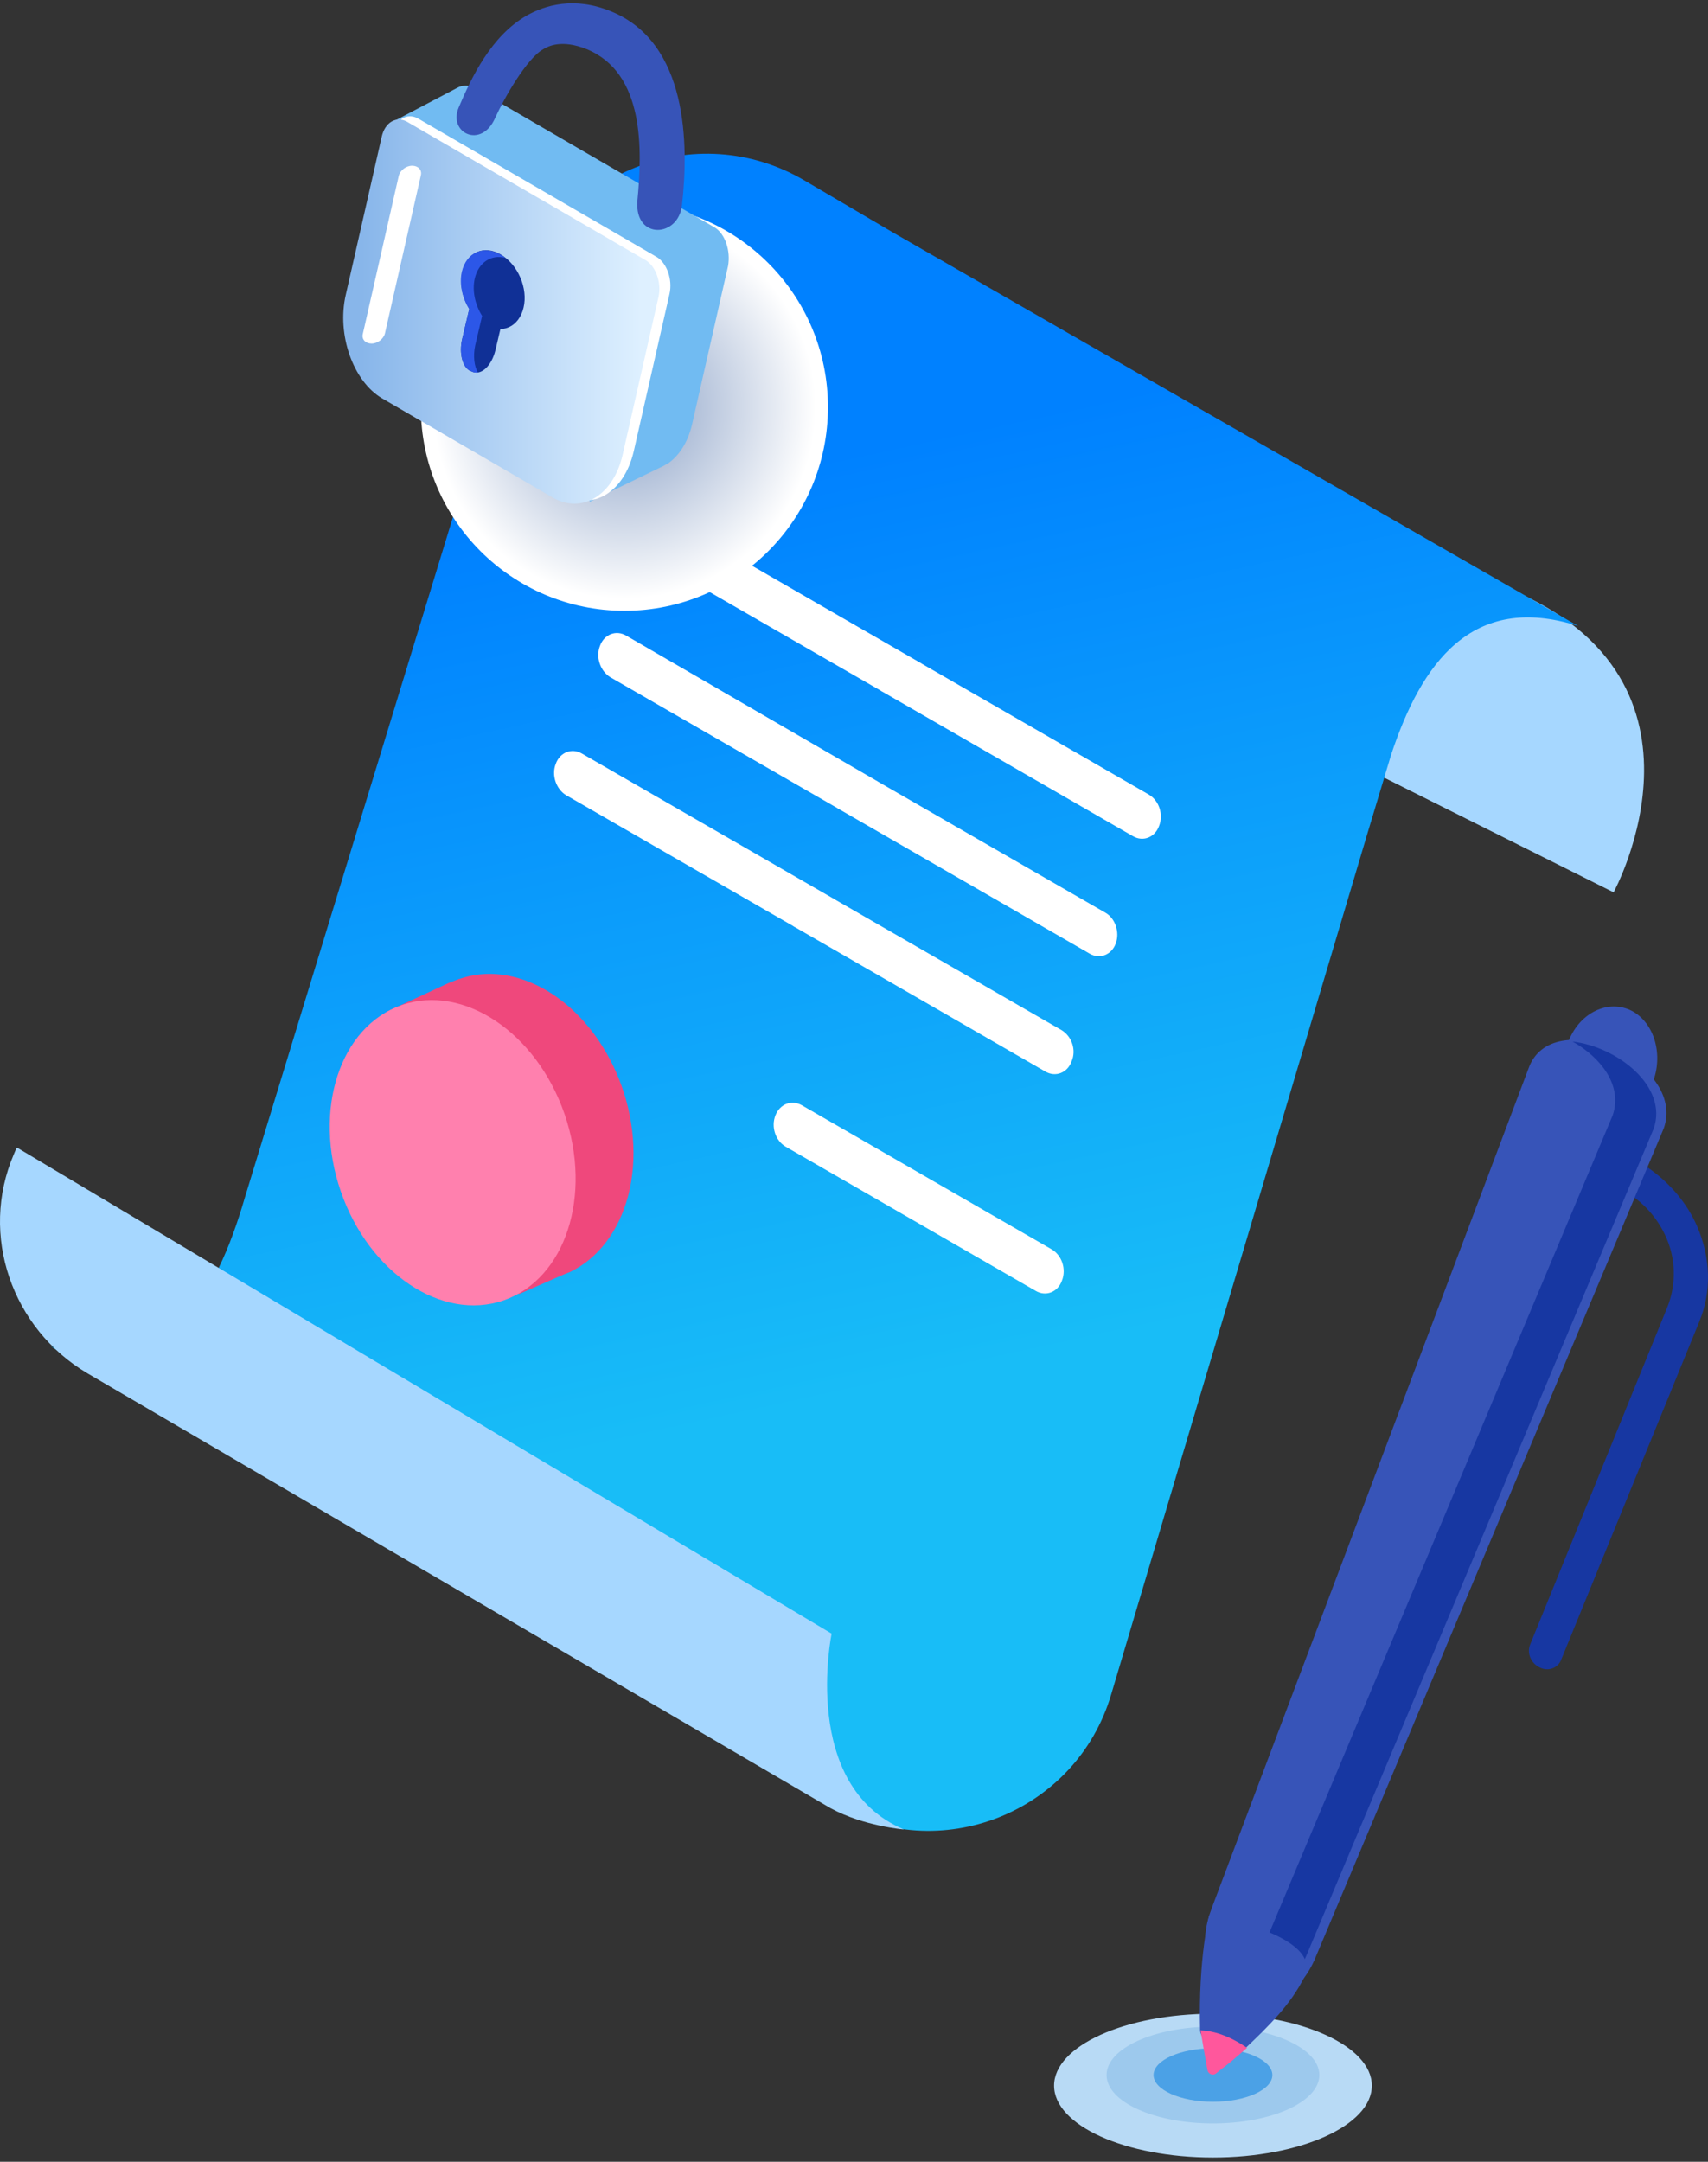 <svg fill="none" height="315" viewBox="0 0 249 315" width="249" xmlns="http://www.w3.org/2000/svg" xmlns:xlink="http://www.w3.org/1999/xlink"><rect x="0" y="0" width="249" height="315" fill="#333333" stroke="none"/><linearGradient id="a" gradientUnits="userSpaceOnUse" x1="102.837" x2="137.387" y1="70.424" y2="229.096"><stop offset="0" stop-color="#0081ff"/><stop offset=".353" stop-color="#0b9cfb"/><stop offset=".828" stop-color="#18bdf7"/></linearGradient><radialGradient id="b" cx="91.039" cy="59.343" gradientUnits="userSpaceOnUse" r="29.654"><stop offset="0" stop-color="#859dc4"/><stop offset=".215" stop-color="#a2b4d2"/><stop offset=".941" stop-color="#fff"/></radialGradient><linearGradient id="c" gradientUnits="userSpaceOnUse" x1="50.044" x2="96.116" y1="45.408" y2="45.408"><stop offset=".059" stop-color="#88b6ea"/><stop offset=".941" stop-color="#def0ff"/></linearGradient><path d="m176.83 314.382c12.793 0 23.163-4.689 23.163-10.474 0-5.784-10.37-10.473-23.163-10.473-12.792 0-23.162 4.689-23.162 10.473 0 5.785 10.37 10.474 23.162 10.474z" fill="#b8daf5"/><path d="m176.83 309.414c8.566 0 15.509-3.157 15.509-7.05s-6.943-7.049-15.509-7.049c-8.565 0-15.508 3.156-15.508 7.049s6.943 7.05 15.508 7.05z" fill="#9dc9ed"/><path d="m185.491 302.364c0 2.149-3.894 3.894-8.661 3.894-4.766 0-8.66-1.745-8.66-3.894 0-2.148 3.894-3.894 8.66-3.894 4.767 0 8.661 1.746 8.661 3.894z" fill="#4ba1e6"/><path d="m224.431 242.948c-1.276-.604-1.88-2.149-1.343-3.357l19.94-49.01c1.208-2.954 1.342-6.311.201-9.467-1.275-3.424-3.76-6.243-6.982-7.855l-16.113-7.989 1.813-4.498 15.643 7.788c4.229 2.148 7.855 5.639 9.802 10.07 2.014 4.633 2.148 9.601.335 13.965l-20.141 49.279c-.47 1.208-1.947 1.745-3.155 1.074z" fill="#1737a2"/><path d="m228.728 151.574c0 .067-.068.067-.068.134l-6.042 14.703c-1.678 4.095-.336 8.862 3.021 10.608 3.357 1.745 7.452-.134 9.131-4.297l6.042-14.703c0-.067.067-.067.067-.134 1.679-4.096.336-8.862-3.021-10.608-3.357-1.678-7.452.201-9.13 4.297z" fill="#3754b8"/><path d="m242.558 164.397-50.555 120.31c-2.081 5.304-5.773 8.124-11.144 5.505-5.304-2.618-6.177-7.049-4.163-12.286l46.123-122.19c3.357-9.667 23.096-.94 19.739 8.661z" fill="#3754b8"/><path d="m229.265 151.775c4.162 2.35 7.318 6.445 5.841 10.742l-50.555 120.31c-1.477 3.76-3.759 6.244-6.848 6.445.537.336 1.074.672 1.679 1.007 5.371 2.686 8.996-.201 11.144-5.505l50.555-120.31c2.148-6.176-5.371-11.95-11.816-12.689z" fill="#1737a2"/><path d="m176.293 279.068s-1.611 6.042-1.343 16.784c.068 2.014 4.969 4.095 6.379 2.82 3.558-3.357 6.848-6.58 8.795-10.541 3.021-6.176-13.831-9.063-13.831-9.063z" fill="#3754b8"/><path d="m175.018 295.852.47 2.753.537 3.021c.067.537.738.873 1.208.537l2.216-1.746 2.35-2.014c-2.753-1.88-5.036-2.484-6.781-2.551z" fill="#ff579c"/><path d="m178.912 101.892 56.328 28.131s17.456-31.89-16.852-44.848l-29.741-3.76z" fill="#a6d7ff"/><path d="m130.304 33.949-13.024-7.654c-15.778-9.265-35.986-1.276-41.223 16.247l-1.611 5.304-38.738 126.621c-4.23 14.569-11.413 27.123-28.265 21.752l113.932 66.802v-.067c15.509 9.13 35.516 1.208 40.618-16.046l37.463-125.815 3.357-11.145c4.363-13.159 11.681-23.7 27.257-18.732z" fill="url(#a)"/><path d="m2.005 168.224c.134-.336.269-.672.47-1.007l118.766 70.83s-4.633 22.155 10.54 28.533c0 0-5.841-.47-10.675-3.088l-108.359-63.378c-11.011-6.512-15.777-20.141-10.742-31.89z" fill="#a6d7ff"/><g fill="#fff"><path d="m150.983 188.097-36.456-21.014c-1.477-.873-2.148-2.887-1.477-4.566.671-1.678 2.35-2.282 3.827-1.477l36.455 21.014c1.477.873 2.149 2.887 1.477 4.565-.604 1.679-2.349 2.35-3.826 1.478z"/><path d="m154.742 150.097-33.098-19.067c-.068-.067-.202-.134-.336-.201l-36.456-21.014c-1.477-.873-3.223-.202-3.827 1.477-.671 1.678.067 3.692 1.477 4.565l33.099 19.067c.067.067.202.134.336.201l36.455 21.014c1.477.873 3.223.202 3.827-1.477.739-1.678 0-3.692-1.477-4.565z"/><path d="m161.12 132.977-33.098-19.067c-.068-.067-.202-.134-.336-.202l-36.389-21.081c-1.477-.873-3.223-.201-3.827 1.477-.671 1.678.067 3.692 1.477 4.565l33.098 19.067c.068.067.202.134.336.201l36.456 21.014c1.477.873 3.222.201 3.826-1.477.605-1.611-.067-3.692-1.544-4.498z"/><path d="m167.498 115.79-33.098-19.067c-.067-.067-.202-.134-.336-.201l-36.456-21.014c-1.477-.873-3.223-.201-3.827 1.477-.671 1.678.067 3.692 1.477 4.565l33.098 19.067c.067.067.202.134.336.201l36.456 21.014c1.477.873 3.222.201 3.826-1.477.672-1.678 0-3.693-1.477-4.565z"/></g><path d="m91.566 174.266c2.887-10.943-2.417-24.371-11.883-29.943-4.364-2.551-8.862-3.021-12.689-1.678h-.067c-.537.201-1.007.402-1.544.604l-9.131 4.229 4.431-.268c-1.477 1.88-2.686 4.162-3.424 6.915-2.887 10.943 2.417 24.371 11.883 29.943 1.947 1.142 3.894 1.88 5.841 2.216l.671 2.283 6.445-2.82c.336-.135.671-.269 1.007-.403l.134-.067c3.827-1.88 6.915-5.707 8.325-11.011z" fill="#ef487c"/><path d="m73.419 189.485c9.008-3.11 12.986-15.263 8.884-27.145s-14.729-18.994-23.737-15.885c-9.008 3.11-12.986 15.263-8.884 27.145s14.729 18.994 23.737 15.885z" fill="#ff80ae"/><path d="m91.029 89.002c16.389 0 29.675-13.286 29.675-29.675 0-16.389-13.286-29.675-29.675-29.675-16.389 0-29.675 13.286-29.675 29.675 0 16.389 13.286 29.675 29.675 29.675z" fill="url(#b)"/><path d="m104.188 33.144-33.434-19.403c-.403-.269-.94-.604-1.477-.873-.806-.47-1.813-.537-2.618-.067l-9.332 4.901 4.968 9.332-2.081 9.131c-1.343 5.841 1.074 12.823 5.371 15.576l15.039 9.466 5.371 11.883 10.809-5.237c.201-.134.336-.201.537-.336h.067c1.611-1.141 2.887-3.088 3.491-5.707l5.237-23.028c.403-2.216-.403-4.7-1.947-5.639z" fill="#71bbf2"/><path d="m82.167 72.016-24.841-14.434c-4.23-2.484-6.646-9.265-5.304-15.106l5.237-23.028c.47-2.081 2.081-3.021 3.625-2.216l34.844 20.208c1.477.873 2.35 3.29 1.88 5.371l-5.237 23.028c-1.41 5.908-5.975 8.661-10.205 6.177z" fill="#fff"/><path d="m99.421 29.921c1.007-8.929.873-23.699-10.339-28.265-5.371-2.216-9.668-.873-12.286.604-5.17 2.954-8.056 8.996-9.936 13.427-1.544 3.692 3.29 6.042 5.304 1.544 1.343-2.954 4.633-8.728 7.049-10.071.671-.403 2.618-1.477 6.311 0 8.459 3.491 8.124 14.569 7.385 22.222-.336 5.572 5.975 5.237 6.512.537z" fill="#3754b8"/><path d="m80.556 72.486-24.841-14.434c-4.23-2.484-6.647-9.265-5.304-15.106l5.237-23.028c.47-2.081 2.081-3.021 3.626-2.216l34.844 20.208c1.477.873 2.35 3.29 1.88 5.371l-5.237 23.028c-1.343 5.841-5.908 8.661-10.205 6.177z" fill="url(#c)"/><path d="m67.397 39.589c.671-2.82 3.155-3.961 5.639-2.484s3.961 4.901 3.29 7.721-3.155 3.961-5.639 2.484-3.961-4.901-3.29-7.721z" fill="#103096"/><path d="m72.231 39.253.336.134c1.208.403 1.813 2.618 1.276 4.767l-1.611 6.848c-.537 2.216-1.947 3.625-3.223 3.223l-.336-.134c-1.208-.403-1.813-2.618-1.276-4.767l1.611-6.848c.537-2.216 2.014-3.692 3.223-3.223z" fill="#103096"/><path d="m69.276 50.331 1.007-4.297c-1.007-1.611-1.477-3.626-1.074-5.438.537-2.35 2.417-3.558 4.431-3.021-.201-.202-.47-.336-.671-.47-2.484-1.41-4.968-.336-5.639 2.484-.403 1.813.067 3.827 1.074 5.438l-1.007 4.297c-.537 2.216.067 4.364 1.276 4.767l.336.134c.201.067.403.067.671.067-.537-.873-.739-2.417-.403-3.961z" fill="#2c57e8"/><path d="m54.171 50.062c-.873 0-1.477-.604-1.276-1.41l5.237-23.028c.201-.806 1.074-1.477 1.947-1.477s1.477.604 1.276 1.41l-5.237 23.028c-.201.806-1.074 1.477-1.947 1.477z" fill="#fff"/></svg>